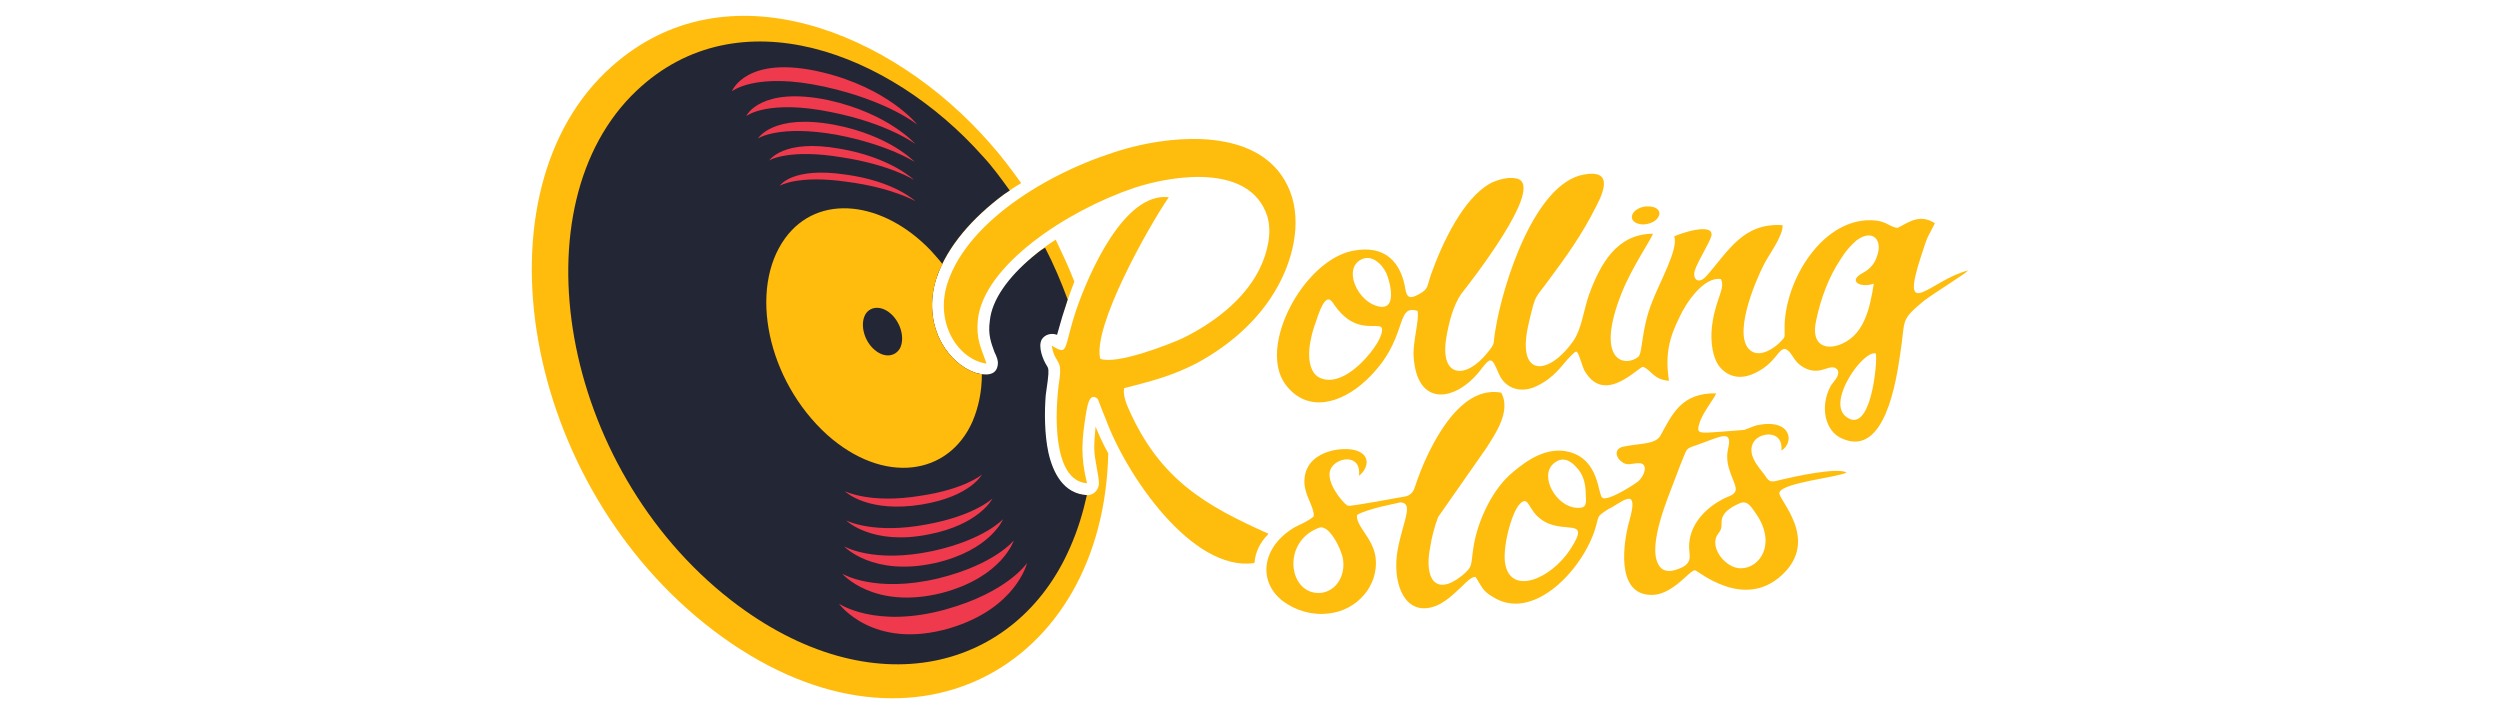 <?xml version="1.0" encoding="utf-8"?>
<svg xmlns="http://www.w3.org/2000/svg" data-name="rolling slots" height="160" id="rolling_slots" viewBox="0 0 560 160" width="560">
  <defs>
    <style>
      .cls-1 {
        fill: #232634;
      }

      .cls-1, .cls-2, .cls-3, .cls-4 {
        fill-rule: evenodd;
        stroke-width: 0px;
      }

      .cls-2 {
        fill: #ffbc0d;
      }

      .cls-3 {
        fill: #febc0d;
      }

      .cls-4 {
        fill: #ee3a4c;
      }
    </style>
  </defs>
  <path class="cls-2" d="M248.24,101.53c-1.19-2.09-2.09-4.17-2.83-5.96-.15,1.79-.3,3.28-.3,4.77,0,2.68,1.19,6.56,1.04,8.19-.15,1.34-1.34,2.53-2.83,2.38-5.21-.45-7.9-4.47-8.94-9.09-.89-4.17-1.19-9.83-.89-13.56.15-1.19.3-2.23.3-3.28.45-2.38.15-2.83-.15-3.28-.74-1.34-2.09-4.32-1.04-5.96.6-1.04,2.23-2.09,3.43-1.49.45-1.49,1.79-3.13,2.68-5.66.45-1.64,1.19-3.43,1.94-5.51-1.19-3.13-2.68-6.26-4.17-9.39-1.94,1.19-3.58,2.53-5.21,3.87-5.36,4.47-8.49,10.13-8.94,14.9-.3,3.13.74,4.92,1.64,7.15.74,1.94.15,4.77-3.28,4.32-.74,0-1.49-.3-2.23-.45-2.98-1.04-5.66-3.43-7.45-6.56-2.53-4.47-2.83-9.83-1.19-14.75,2.38-7,8.05-13.41,15.05-18.62,1.34-.89,2.53-1.79,3.87-2.53-2.23-3.13-4.47-6.11-7-8.94-21.9-25.03-59-40.23-84.78-17.13-31.14,27.71-20.26,93.57,22.94,126.34,43.65,33.08,87.31,8.34,88.35-39.78Z"/>
  <path class="cls-1" d="M243.48,110.91c-5.21-.3-7.6-4.92-8.64-9.54-.89-4.17-.89-9.09-.6-12.81.15-1.19.3-2.23.45-3.28.3-2.38.15-2.83-.15-3.28-.89-1.34-2.09-4.32-1.19-5.96.74-1.19,2.23-1.49,3.43-1.04.74-2.68,1.49-5.21,2.38-7.9-1.49-4.02-3.13-7.9-5.07-11.62-1.04.6-1.94,1.34-2.83,2.09-5.36,4.47-9.09,9.54-9.54,14.3-.45,3.13.3,4.92,1.04,7,.45.89.89,1.94.74,2.83-.3,2.68-3.13,2.38-5.07,1.79-2.98-1.04-5.66-3.43-7.45-6.56-2.53-4.47-2.83-9.83-1.19-14.75,2.38-7,8.05-13.41,15.05-18.62l1.34-.89c-1.94-2.68-3.87-5.36-6.11-7.75-20.71-23.24-54.68-36.2-77.48-14.6-26.97,25.48-17.28,84.18,21.16,114.13,31.73,24.58,64.07,15.64,75.99-11.92,1.64-3.72,2.83-7.6,3.72-11.62Z"/>
  <path class="cls-2" d="M217.85,94.38c1.34-3.13,2.09-6.7,2.09-10.58-.45,0-1.04-.15-1.49-.3-2.98-1.04-5.66-3.43-7.45-6.56-2.53-4.47-2.83-9.83-1.19-14.75.3-1.04.74-2.09,1.34-2.98-.89-1.19-1.79-2.09-2.68-3.13-10.58-11.03-25.18-12.96-32.63-2.68-8.19,11.32-4.02,31.73,9.39,43.95,12.66,11.32,27.27,9.24,32.63-2.98h0Z"/>
  <path class="cls-4" d="M174.64,41.63s4.02-2.53,15.2-.89c10.13,1.34,15.2,4.32,15.2,4.32,0,0-4.62-4.47-15.64-5.96-12.07-1.79-14.75,2.53-14.75,2.53h0ZM169.73,31.06h0ZM189.09,122.39s6.41,6.85,20.41,3.72c12.37-2.83,15.2-9.83,15.2-9.83,0,0-4.17,4.62-15.79,7.15-13.26,2.83-19.82-1.04-19.82-1.04ZM172.26,35.97h0ZM172.26,35.97c.15-.15,4.62-2.68,16.24-.74,10.88,1.64,16.24,5.07,16.24,5.07,0,0-5.21-5.07-16.69-7-12.52-2.23-15.64,2.53-15.79,2.68h0ZM169.73,31.06c.15-.15,4.92-3.13,17.58-.89,11.77,2.23,17.58,6.11,17.58,6.11,0,0-5.51-5.96-18.03-8.34-13.71-2.53-16.98,2.98-17.13,3.13h0ZM167.19,25.99h0ZM167.19,25.99c.15-.15,5.07-3.72,18.92-.89,12.81,2.53,18.92,7.15,18.92,7.15,0,0-5.96-6.85-19.52-9.83-15.05-3.13-18.33,3.43-18.33,3.58h0ZM163.92,20.48s5.36-4.47,20.86-1.04c14.15,3.13,20.71,8.49,20.71,8.49,0,0-6.41-8.19-21.45-11.77-16.98-4.02-20.11,4.32-20.11,4.32h0ZM189.24,110.02h0ZM206.53,113c10.88-1.79,13.41-6.7,13.41-6.7,0,0-3.72,3.28-13.86,4.77-10.88,1.79-16.54-.89-16.84-1.04.3.3,5.36,4.92,17.28,2.98ZM189.39,116.58h.15-.15ZM208.02,119.71c11.47-2.23,14.3-8.05,14.3-8.05,0,0-4.02,3.87-14.75,5.81-11.77,2.23-17.73-.74-18.03-.89.15.15,5.96,5.66,18.47,3.13ZM188.65,128.5s7,8.19,22.35,4.32c13.56-3.58,16.09-11.77,16.09-11.77,0,0-4.17,5.36-16.84,8.49-14.3,3.43-21.6-1.04-21.6-1.04h0ZM187.9,135.2s7.6,10.58,24.88,5.51c14.9-4.47,17.28-14.6,17.28-14.6,0,0-4.32,6.56-18.33,10.43-15.64,4.32-23.84-1.34-23.84-1.34h0Z"/>
  <path class="cls-1" d="M201.61,77.99c1.04-2.09.3-5.36-1.79-7.45s-4.77-2.09-5.96-.15c-1.19,2.09-.45,5.51,1.64,7.6,2.23,2.23,4.92,2.09,6.11,0h0Z"/>
  <g>
    <path class="cls-3" d="M295.47,118.22c2.09-.89,4.92,4.47,5.36,7,.6,3.87-1.64,7.3-5.07,7.6-7.15.45-8.79-11.47-.3-14.6ZM340.47,112.85c1.94-1.94,1.79,1.19,4.47,3.28,4.92,4.02,11.77-.74,6.85,6.85-4.32,6.7-13.26,10.43-14.6,3.43-.74-3.43,1.34-11.62,3.28-13.56ZM389.78,112.7c1.79-.74,2.68,1.19,3.58,2.38,4.62,6.7.89,12.22-3.43,12.22-3.28,0-6.85-4.32-5.36-7.3.45-.74,1.04-1.19,1.04-2.23.15-.89-.74-2.98,4.17-5.07ZM352.98,104.51c1.79,1.79,2.23,4.02,2.23,6.41.15,1.94.15,2.98-1.94,2.83-4.62-.15-8.49-7-5.36-9.83,1.79-1.64,3.58-1.04,5.07.6ZM388.74,110.02c-.6,1.19-1.49.89-3.87,2.38-3.72,2.23-7.15,6.26-6.41,11.47.3,2.23-.89,2.98-2.53,3.58-2.23.89-3.72.45-4.47-1.04-2.38-4.32,2.09-14.75,3.72-19.07.6-1.64,1.19-3.13,1.79-4.62.89-2.09.6-2.23,2.98-2.98,5.51-1.94,8.19-3.72,7.15.74s2.23,7.9,1.64,9.54ZM380.7,94.67c.89-2.53,3.28-5.36,3.72-6.56-7.75-.15-9.83,4.62-12.52,9.54-1.19,1.94-4.62,1.64-8.19,2.38-2.23.45-1.79,2.38-.6,3.28,1.34,1.19,2.38.45,3.87.45,2.38-.15,1.49,2.83-.15,4.17-2.09,1.49-6.85,4.32-7.9,3.58s-.6-8.49-7.45-10.28c-5.21-1.34-9.83,2.23-12.52,4.47-4.47,3.58-8.05,10.88-8.94,17.13-.6,3.87,0,4.02-2.53,6.11-5.96,4.77-8.49.6-7.15-6.26.3-2.09,1.04-4.92,1.79-6.85l10.73-15.35c2.09-3.28,5.66-8.34,3.43-12.52-8.05-1.49-13.56,8.05-16.24,13.41-1.49,3.13-2.23,5.07-3.28,8.19q-.6,1.34-1.94,1.64c-1.94.3-11.77,2.23-12.96,2.09-1.34-.89-4.92-5.36-3.87-8.05,1.04-2.83,7-3.87,6.41,1.34,2.09-1.64,2.68-4.62-.6-5.66s-11.92.15-11.62,7.3c.15,2.98,2.23,5.36,2.09,7.45-1.19,1.04-2.68,1.64-4.17,2.38-7.45,4.32-8.49,12.07-2.83,16.54,2.98,2.23,6.7,3.28,10.28,2.83,6.26-.6,11.32-6.11,10.58-12.52-.6-4.47-4.47-7-4.17-9.54,1.19-.74,3.43-1.34,5.07-1.79l4.62-1.04c3.13.15.6,4.17-.6,10.73-1.19,6.85,1.19,13.56,6.56,12.96,3.13-.3,5.51-2.68,7.75-4.77,1.19-1.19,2.23-2.23,3.13-2.23,1.34,1.94,1.49,3.13,3.87,4.47,8.79,5.66,19.67-5.51,22.8-14.75,1.19-3.58.15-2.98,3.13-4.92,1.34-.6,2.98-1.94,4.17-2.23,2.53-.74.3,5.21.15,6.26-1.19,5.21-2.23,15.64,5.81,15.2,4.47-.3,8.05-5.51,9.24-5.51.6,0,10.88,9.09,19.52,1.04,8.64-8.05-1.19-17.13-.6-18.47.74-2.23,13.41-3.43,15.05-4.47-2.09-1.19-11.62.89-14.75,1.64-2.23.6-2.53.6-3.58-1.04-1.19-1.64-4.32-4.77-2.38-7.6,1.49-2.09,6.56-2.53,6.11,2.09,2.98-1.79,2.23-7.3-5.51-5.66-1.04.3-1.94.74-2.83,1.04-.3,0-5.36.45-8.19.6-1.94,0-2.53,0-1.79-2.23Z"/>
    <path class="cls-3" d="M420.18,79.18c.45,1.49-1.04,18.92-6.85,14.01-4.02-3.58,4.17-14.9,6.85-14.01ZM406.77,72.03c-1.04,4.92,1.79,6.26,4.77,5.36,5.96-1.79,7.3-8.19,8.19-13.86-2.68,1.04-6.26-.45-2.23-2.53,1.34-.74,2.38-1.94,2.83-3.28,1.64-4.02-.89-6.56-4.47-3.87-1.04.89-2.23,2.09-3.43,4.02-2.83,4.17-4.62,9.09-5.66,14.15ZM308.14,77.39c-2.23,3.43-7.75,9.24-12.37,7.3-1.49-.6-2.53-2.38-2.53-5.36,0-2.23.74-5.21,1.49-7.15,2.09-6.56,3.13-5.51,4.17-3.87,4.02,5.81,8.19,4.47,9.98,4.77,1.79.15-.3,3.72-.74,4.32ZM305.6,57.87c2.38-.6,4.62,2.09,5.21,4.02.74,2.09,1.79,7-1.34,6.85-5.36-.45-9.24-9.24-3.87-10.88ZM370.27,52.36c-8.05,0-11.77,6.7-14.3,13.56-1.19,3.28-1.64,7.6-3.43,10.28-5.51,8.05-13.26,8.79-9.98-4.32,1.49-6.26,1.19-4.77,4.32-9.09,3.87-5.21,7.45-10.13,10.73-16.69,1.79-3.43,3.58-8.19-2.83-7-11.03,1.94-18.18,24.58-19.82,34.86-.6,3.28.15,2.68-1.79,5.07-4.92,6.11-10.58,5.51-9.24-3.13.6-3.72,1.64-7.6,3.43-10.13,1.19-1.49,19.22-24.29,12.37-25.78-1.94-.45-4.32.3-5.81,1.04-6.11,3.28-10.88,13.41-13.41,20.56-.89,2.53-.45,3.13-2.68,4.32-2.09,1.19-2.68.6-2.98-.89-.89-5.96-4.32-10.43-12.07-8.79-10.88,2.38-21.01,21.31-14.9,29.8,4.92,6.7,12.66,4.32,18.18-.89,9.68-9.09,6.26-17.13,11.47-15.5.45,1.79-1.04,6.85-.89,9.98.6,11.62,9.24,10.43,14.75,3.58,2.53-3.28,2.68-3.43,4.32.45,1.49,3.58,5.21,4.47,8.49,2.83,4.17-1.94,5.66-4.77,7.6-6.7,1.19-1.04,1.34-1.79,2.09.45.45,1.04.6,2.23,1.34,3.28,4.47,7,11.77-1.34,12.81-1.34,1.94.74,2.23,2.83,5.81,3.13-.89-5.81,0-9.54,2.38-14.3,1.34-2.98,5.36-9.09,9.24-8.49,1.04,1.94-.89,4.02-1.79,9.24-.6,3.28-.45,7.3,1.19,9.98,1.79,2.53,4.77,3.58,8.34,1.79,4.62-2.23,5.07-5.51,6.7-5.36,1.94.89,1.49,2.98,4.77,4.47,3.58,1.49,5.51-1.64,7,.3.45,1.34-.89,2.38-1.64,3.58-2.38,4.47-1.34,10.13,2.68,11.77,9.54,4.17,12.07-13.11,12.96-19.22,1.19-7.6-.15-7.15,5.21-11.62,2.53-1.94,9.39-6.11,9.98-6.85-8.19,1.94-15.64,12.22-10.43-3.58,1.49-4.62,1.19-3.43,2.98-7-3.43-2.23-5.96-.15-8.34,1.04-1.64-.15-2.38-1.34-4.77-1.64-11.77-1.34-20.86,13.56-20.56,24.58,0,1.49.15,1.49-.74,2.38-1.49,1.64-4.47,3.58-6.56,2.38-4.77-2.83.74-15.79,2.68-19.52,1.04-2.09,4.32-6.41,4.17-8.79-8.94-.6-12.22,5.96-17.13,11.47-1.64,1.79-3.13.74-2.53-1.34.74-2.23,3.28-6.11,3.72-7.75.6-3.13-7.3-.45-8.34.15,1.04,2.68-3.28,10.28-4.92,14.6-2.53,6.26-2.09,11.47-3.13,12.37-2.98,2.38-9.83,1.04-3.72-14.3,2.23-5.66,6.56-11.92,7-13.26Z"/>
    <path class="cls-3" d="M220.98,81.41c-1.19-3.43-2.38-5.36-1.94-9.83,1.34-12.07,19.67-24.29,35.01-29.5,9.09-2.98,25.92-5.36,29.8,6.26,1.19,3.87,0,8.49-1.79,12.07-3.43,6.85-10.43,12.07-17.13,15.35-3.28,1.49-14.75,5.96-18.47,4.62-1.79-7.15,10.73-29.5,15.35-36.2-9.98-1.19-17.88,16.98-20.71,25.18-2.98,8.94-1.64,10.43-5.51,8.05.74,4.47,2.53,2.53,1.64,8.19-.89,6.41-1.64,22.05,6.26,22.65-1.49-6.11-1.19-9.68-.15-16.09.3-1.49.74-4.32,2.53-2.83.15.15.89,2.38,1.79,4.47,4.62,12.66,19.37,34.27,33.22,32.33l.15-.15c.15-2.23,1.19-4.47,3.13-6.41-14.01-6.26-24.29-12.07-31.29-27.86-.89-1.94-1.34-3.72-1.04-4.77,5.81-1.49,10.58-2.68,16.09-5.51,8.05-4.32,15.05-10.58,19.07-18.77,3.43-7,4.77-15.64.74-22.35-6.7-11.32-23.99-10.13-35.01-7.15-16.69,4.62-35.61,15.94-40.38,29.95-3.13,9.09,2.23,17.43,8.64,18.33Z"/>
  </g>
  <path class="cls-2" d="M367.88,50.28c1.64,0,3.28-.74,3.72-1.94.45-1.04-.45-2.09-2.23-2.09-1.64-.15-3.28.74-3.72,1.79-.45,1.19.45,2.09,2.23,2.23h0Z"/>
</svg>